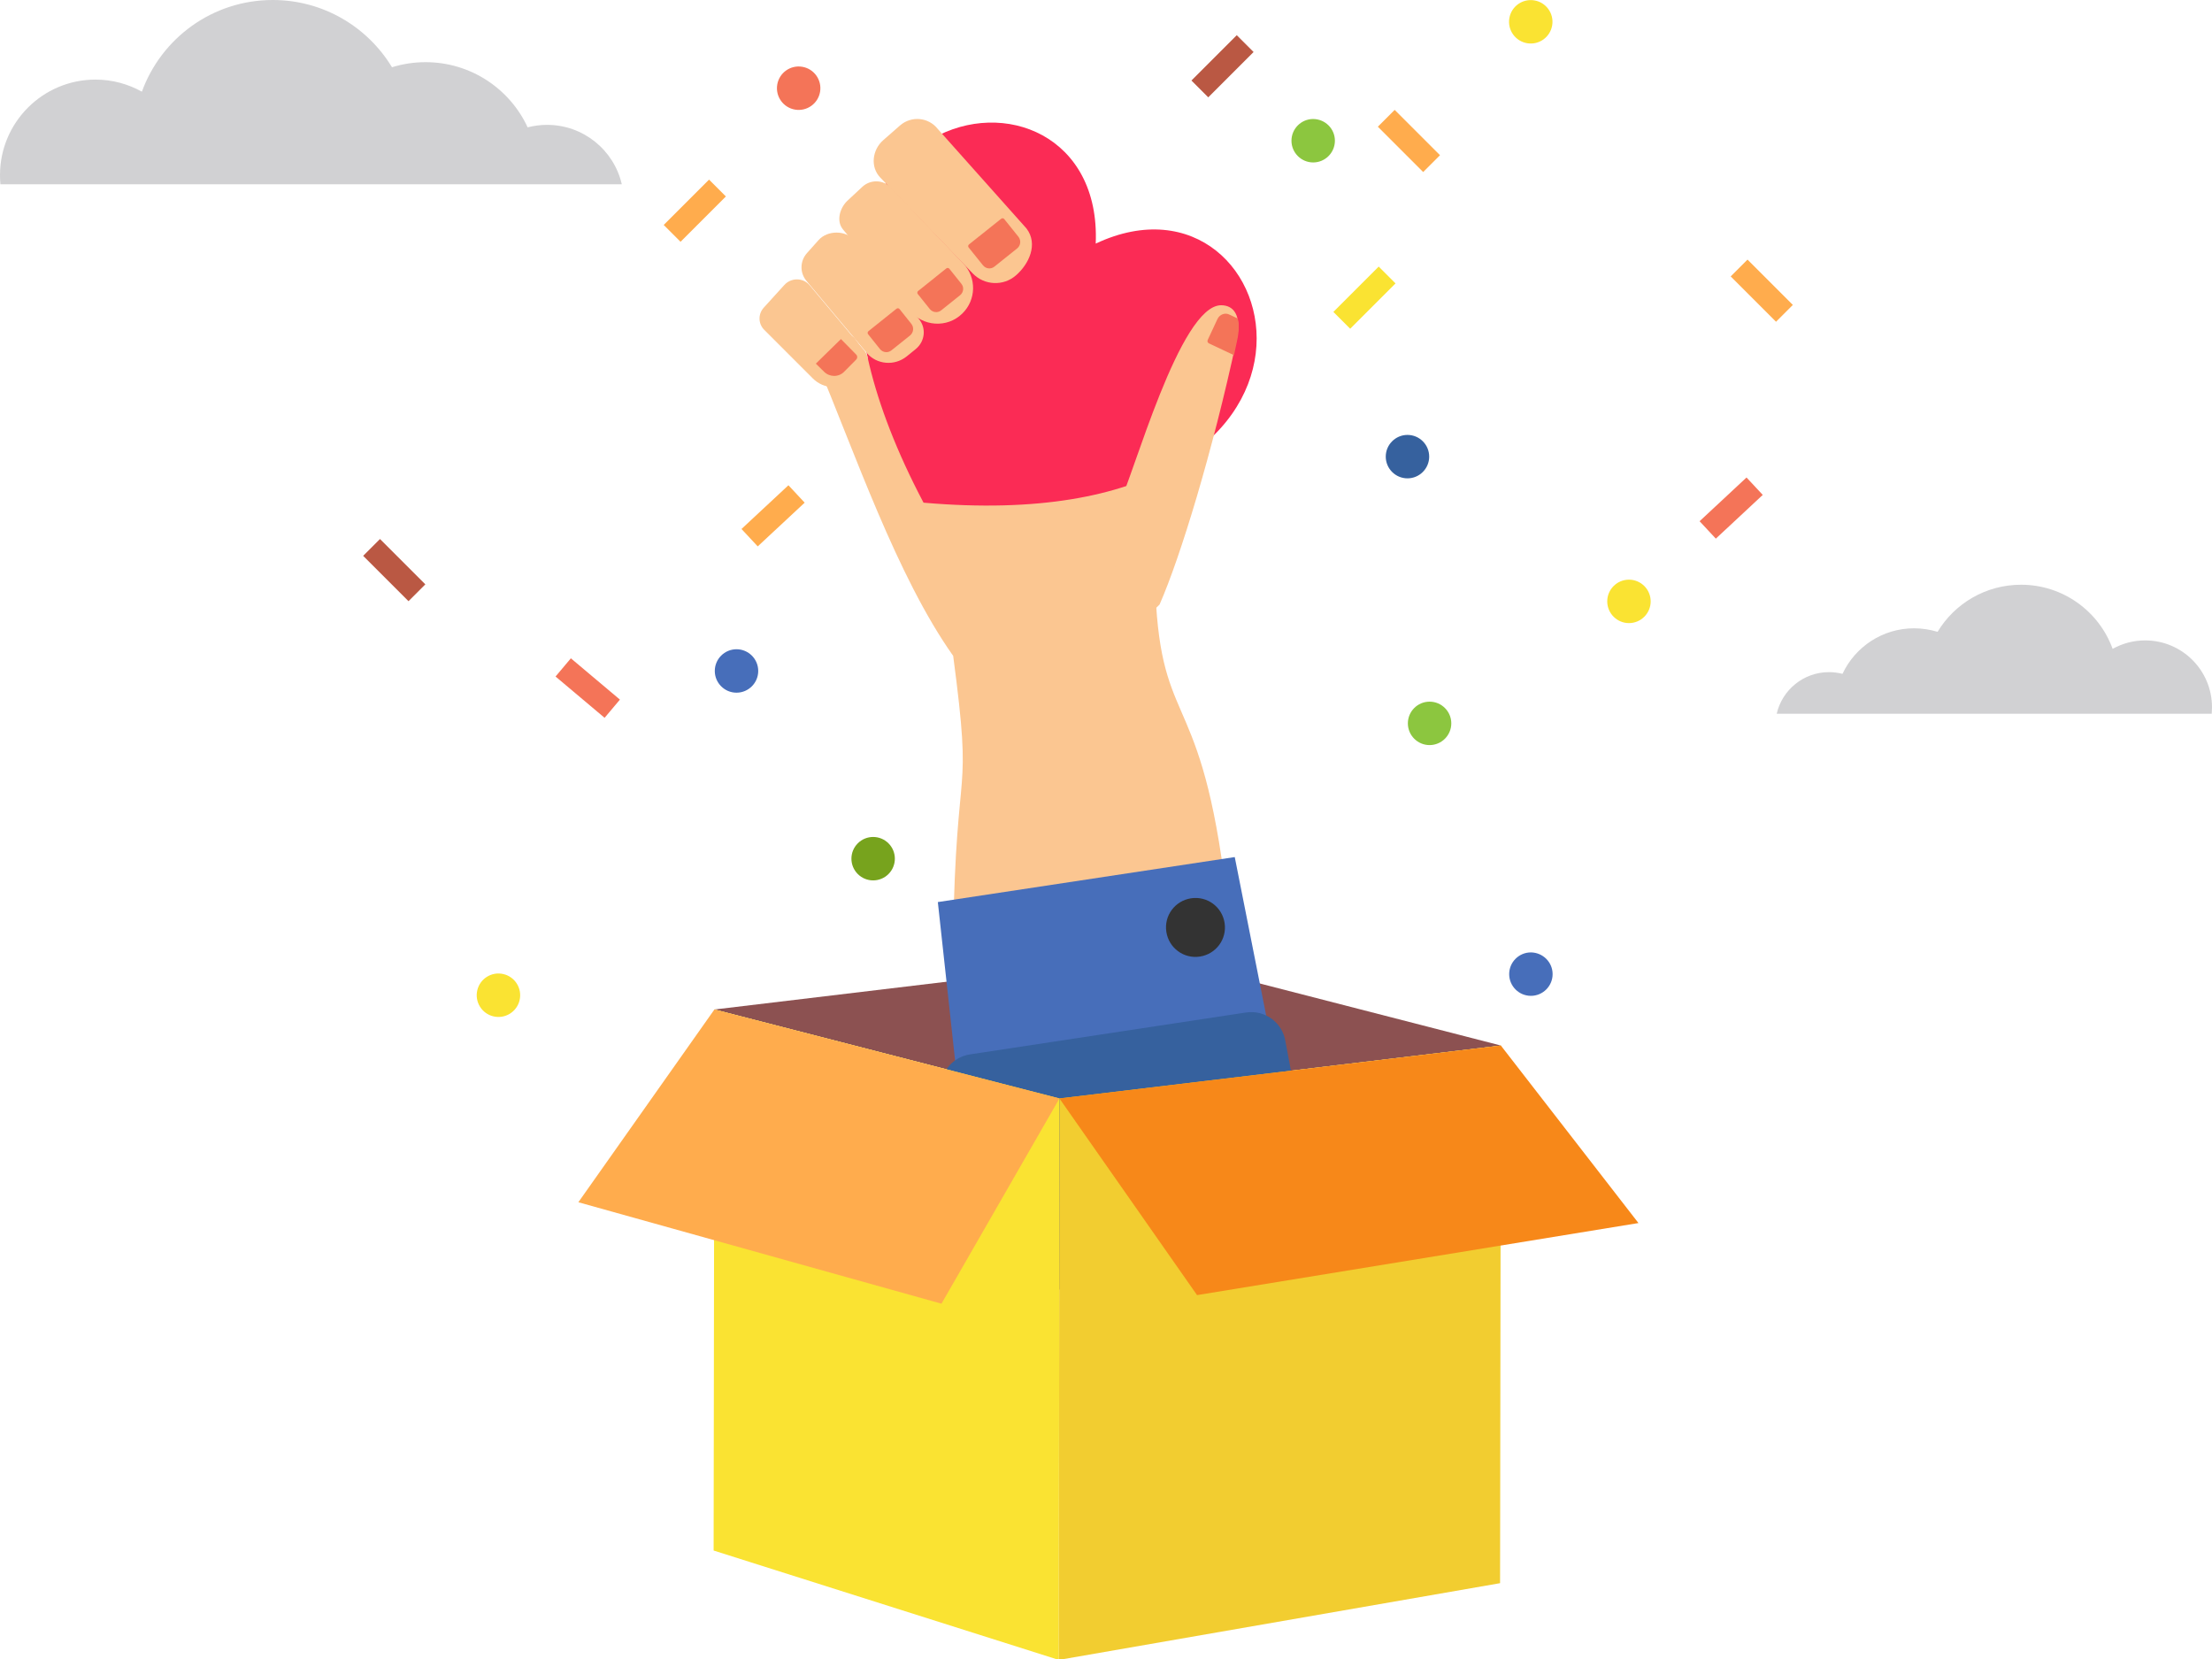 <?xml version="1.0" encoding="UTF-8"?>
<svg xmlns="http://www.w3.org/2000/svg" xmlns:xlink="http://www.w3.org/1999/xlink" version="1.1" id="Layer_1" x="0px" y="0px" viewBox="0 0 1700.8 1275.6" style="enable-background:new 0 0 1700.8 1275.6;" xml:space="preserve">
<style type="text/css">
	.st0{fill:#D1D1D3;}
	.st1{fill-rule:evenodd;clip-rule:evenodd;fill:#FBC691;}
	.st2{fill:#FFAC4D;}
	.st3{fill:#F47458;}
	.st4{fill:#BA5843;}
	.st5{fill:#FAE332;}
	.st6{fill:#8CC63F;}
	.st7{fill:#77A31D;}
	.st8{fill:#476EBA;}
	.st9{fill:#8C5151;}
	.st10{fill:#36619E;}
	.st11{fill:#333333;}
	.st12{fill:#F2CD30;}
	.st13{fill:#F78819;}
	.st14{fill:#FB2B55;}
	.st15{fill:#FBC691;}
</style>
<path class="st0" d="M1366.1,548.8c4.2-18.3,20.6-32,40.2-32c3.6,0,7.1,0.5,10.4,1.3c9.7-20.7,30.7-35,55-35c6.3,0,12.4,1,18.1,2.7  c13.1-21.7,36.9-36.2,64.2-36.2c32.4,0,60,20.6,70.4,49.3c7.4-4.1,15.9-6.5,25-6.5c28.4,0,51.4,23,51.4,51.4c0,1.7-0.1,3.3-0.2,5  H1366.1z"></path>
<g>
	<path class="st1" d="M732.8,722c2.4-146.3,15.5-101.1,0.1-217.7c-43.4-61.2-76.2-157.8-104.5-224.9c-3.9-9.2,22.4-29,29.3-18.6   c15.5,23.6,31.1,47.2,46.6,70.9c-16.9-38-33.8-76-50.7-114c-5-11.3,24.3-36.7,30.1-25.6c22.2,42.3,44.4,84.6,66.6,127   c-19.8-47.4-39.6-94.8-59.4-142.2c-4.8-11.6,35.3-21.4,41.5-9.2c23.9,46.9,49.8,94.6,71.3,144.7c-13.2-44.8,42.7-38.9,55.8,20.9   c11.8-23.4,44.9-98.7,76.7-98.8c9.5,0,16.1,7.4,11.9,26.7c-18.5,86.2-43.3,167.3-59.2,203.4c6.2,98.8,37.3,65.9,55.8,238.2   L732.8,722z"></path>
	
		<rect x="569.4" y="387.6" transform="matrix(0.732 -0.682 0.682 0.732 -111.01 511.339)" class="st2" width="49.3" height="18.3"></rect>
	
		<rect x="427.6" y="519.8" transform="matrix(-0.765 -0.644 0.644 -0.765 457.235 1224.945)" class="st3" width="49.3" height="18.3"></rect>
	
		<rect x="278.4" y="429.2" transform="matrix(-0.707 -0.707 0.707 -0.707 207.476 962.518)" class="st4" width="49.3" height="18.3"></rect>
	
		<rect x="1329.8" y="214.1" transform="matrix(-0.707 -0.707 0.707 -0.707 2154.383 1338.928)" class="st2" width="49.3" height="18.3"></rect>
	
		<rect x="1305.9" y="381.9" transform="matrix(0.732 -0.682 0.682 0.732 90.439 1011.837)" class="st3" width="49.3" height="18.3"></rect>
	<path class="st5" d="M1269.2,462.4c0,9.2-7.5,16.7-16.7,16.7c-9.2,0-16.7-7.5-16.7-16.7c0-9.2,7.5-16.7,16.7-16.7   C1261.7,445.7,1269.2,453.2,1269.2,462.4z"></path>
	<path class="st6" d="M1115.9,556.2c0,9.2-7.5,16.7-16.7,16.7c-9.2,0-16.7-7.5-16.7-16.7c0-9.2,7.5-16.7,16.7-16.7   C1108.4,539.5,1115.9,547,1115.9,556.2z"></path>
	
		<ellipse transform="matrix(0.228 -0.974 0.974 0.228 -449.67 963.734)" class="st5" cx="383" cy="765.5" rx="16.7" ry="16.7"></ellipse>
	
		<ellipse transform="matrix(0.707 -0.707 0.707 0.707 -270.157 668.227)" class="st7" cx="671.5" cy="660.2" rx="16.7" ry="16.7"></ellipse>
	<path class="st8" d="M1193.8,749c0,9.2-7.5,16.7-16.7,16.7c-9.2,0-16.7-7.5-16.7-16.7c0-9.2,7.5-16.7,16.7-16.7   C1186.3,732.4,1193.8,739.8,1193.8,749z"></path>
	<polygon class="st9" points="814.6,844.6 549.3,776.2 888.6,735.6 1154,803.9  "></polygon>
	<polygon class="st8" points="976.5,795.7 736.2,832.1 721.1,693.6 949.4,659  "></polygon>
	<path class="st10" d="M1018.5,960.6l-276.4,41.9L723.5,841c-2.2-14.6,7.8-28.1,22.4-30.3l212.2-32.2c14.5-2.2,28.1,7.8,30.3,22.4   L1018.5,960.6z"></path>
	<path class="st11" d="M941.6,709.7c1.9,12.4-6.6,23.9-19,25.8c-12.4,1.9-23.9-6.6-25.8-19c-1.9-12.4,6.6-23.9,19-25.8   C928.2,688.8,939.7,697.3,941.6,709.7z"></path>
	<polygon class="st5" points="814.1,1276.3 548.7,1192.2 549.3,776.2 814.6,844.6  "></polygon>
	<polygon class="st12" points="1154,803.9 1153.4,1217.3 814.1,1276.3 814.6,844.6  "></polygon>
	<polygon class="st13" points="814.6,844.6 920.4,995.8 1259.8,940.4 1154,803.9  "></polygon>
	<polygon class="st2" points="549.3,776.2 444.7,924.4 723.9,1002.4 814.6,844.6  "></polygon>
	<path class="st14" d="M842.5,187.3c7-166.5-298.1-115.1-132.4,199.2C1064,417.4,993.2,116.3,842.5,187.3L842.5,187.3z"></path>
	<g>
		<path class="st15" d="M622.5,219.3l42,50.1c4.4,5.3,3.7,13.1-1.7,17.6l-6.1,5.1c-9.4,7.9-23.3,7.4-31.8-1.2l-37.3-37.3    c-4.7-4.7-4.8-12.2-0.3-17.1l15.7-17.3C608.3,213.3,617.5,213.4,622.5,219.3z"></path>
		<path class="st15" d="M620.1,216l46.3,55.3c7.6,9.1,21.4,10.3,30.8,2.7l6.9-5.6c7.2-5.9,8.3-16.3,2.3-23.3l-49.5-60.4    c-6.6-7.8-20.6-7.8-27.5-0.1l-9,10.1C615,200.8,614.9,209.8,620.1,216z"></path>
		<path class="st15" d="M648,176.2l51.2,62.2c10.1,12.8,29.1,14.1,40.7,2.7h0c10.8-10.5,11.1-27.7,0.7-38.6l-55.5-58.2    c-5.9-6.2-15.7-6.5-22-0.7l-11.7,10.9C645.6,160.2,643,169.9,648,176.2z"></path>
		<path class="st15" d="M676.9,136.6l71,73.6c8.9,9.3,23.6,10,33.3,1.5l0,0c9.7-8.4,17.4-23.9,8-36.1L721,99.1    c-7.1-9-20.2-10.2-28.9-2.7l-12.9,11.3C670.6,115.2,669,128.4,676.9,136.6z"></path>
		<path class="st3" d="M738.2,227l-14.5,11.6c-2.7,2.2-6.6,1.7-8.8-1l-9.2-11.5c-0.6-0.7-0.5-1.8,0.3-2.4l21.6-17.3    c0.7-0.6,1.8-0.5,2.4,0.3l9.2,11.5C741.4,220.9,740.9,224.8,738.2,227z"></path>
		<path class="st3" d="M782.1,191l-17.5,14c-2.7,2.2-6.6,1.7-8.8-1l-11-13.7c-0.6-0.7-0.5-1.8,0.3-2.4l24.7-19.7    c0.7-0.6,1.8-0.5,2.4,0.3l11,13.7C785.2,184.9,784.8,188.8,782.1,191z"></path>
		<path class="st3" d="M633.7,285.9l-6.4-6.3l19.3-18.9l11.6,11.8c1.2,1.1,1.2,3,0,4.1l-9.1,9.2C644.9,290.1,638,290.1,633.7,285.9z    "></path>
		<path class="st3" d="M699.8,257.9l-14.4,11.5c-2.7,2.2-6.6,1.7-8.8-1l-9.1-11.4c-0.6-0.7-0.5-1.8,0.3-2.4l21.5-17.2    c0.7-0.6,1.8-0.5,2.4,0.3l9.1,11.4C702.9,251.8,702.4,255.7,699.8,257.9z"></path>
	</g>
	<path class="st1" d="M859.8,389.1c11.8-23.4,47.3-154.3,79.1-154.4c9.5,0,16.1,7.4,11.9,26.7c-18.5,86.2-43.3,167.3-59.2,203.4   C862.1,496.6,850.7,426.9,859.8,389.1z"></path>
	<path class="st3" d="M936.1,245.3l-7.5,16.1c-0.5,1,0,2.1,0.9,2.6l19.3,9.1c0.8-3.7,1.6-7.4,2.4-11.2c1.6-7.3,1.6-12.9,0.5-17   l-6.2-2.9C942.1,240.1,937.8,241.7,936.1,245.3z"></path>
	<path class="st10" d="M1098.9,351.1c0,9.2-7.5,16.7-16.7,16.7s-16.7-7.5-16.7-16.7c0-9.2,7.5-16.7,16.7-16.7   S1098.9,341.9,1098.9,351.1z"></path>
	<path class="st6" d="M1026.4,108.2c0,9.2-7.5,16.7-16.7,16.7c-9.2,0-16.7-7.5-16.7-16.7c0-9.2,7.5-16.7,16.7-16.7   C1019,91.6,1026.4,99,1026.4,108.2z"></path>
	
		<rect x="509.6" y="152.8" transform="matrix(0.707 -0.707 0.707 0.707 42.005 425.225)" class="st2" width="49.3" height="18.3"></rect>
	
		<rect x="915.4" y="41.7" transform="matrix(0.707 -0.707 0.707 0.707 239.412 679.617)" class="st4" width="49.3" height="18.3"></rect>
	
		<rect x="1024.6" y="219.6" transform="matrix(0.707 -0.707 0.707 0.707 145.577 808.961)" class="st5" width="49.3" height="18.3"></rect>
	
		<ellipse transform="matrix(0.166 -0.986 0.986 0.166 445.429 661.883)" class="st3" cx="613.9" cy="67.7" rx="16.7" ry="16.7"></ellipse>
	
		<rect x="1058.5" y="99.1" transform="matrix(-0.707 -0.707 0.707 -0.707 1772.574 950.708)" class="st2" width="49.3" height="18.3"></rect>
	<path class="st8" d="M583,515.9c0,9.2-7.5,16.7-16.7,16.7s-16.7-7.5-16.7-16.7c0-9.2,7.5-16.7,16.7-16.7S583,506.7,583,515.9z"></path>
	
		<ellipse transform="matrix(0.16 -0.987 0.987 0.16 972.16 1175.989)" class="st5" cx="1177.2" cy="16.7" rx="16.7" ry="16.7"></ellipse>
</g>
<path class="st0" d="M478.1,141.7c-6-26.2-29.5-45.7-57.5-45.7c-5.1,0-10.1,0.7-14.9,1.9C392,68.3,362,47.8,327.2,47.8  c-9,0-17.7,1.4-25.8,3.9C282.6,20.7,248.6,0,209.7,0C163.4,0,124,29.4,109.1,70.5c-10.6-5.9-22.7-9.3-35.7-9.3  C32.9,61.2,0,94.1,0,134.6c0,2.4,0.1,4.8,0.3,7.1H478.1z"></path>
</svg>
